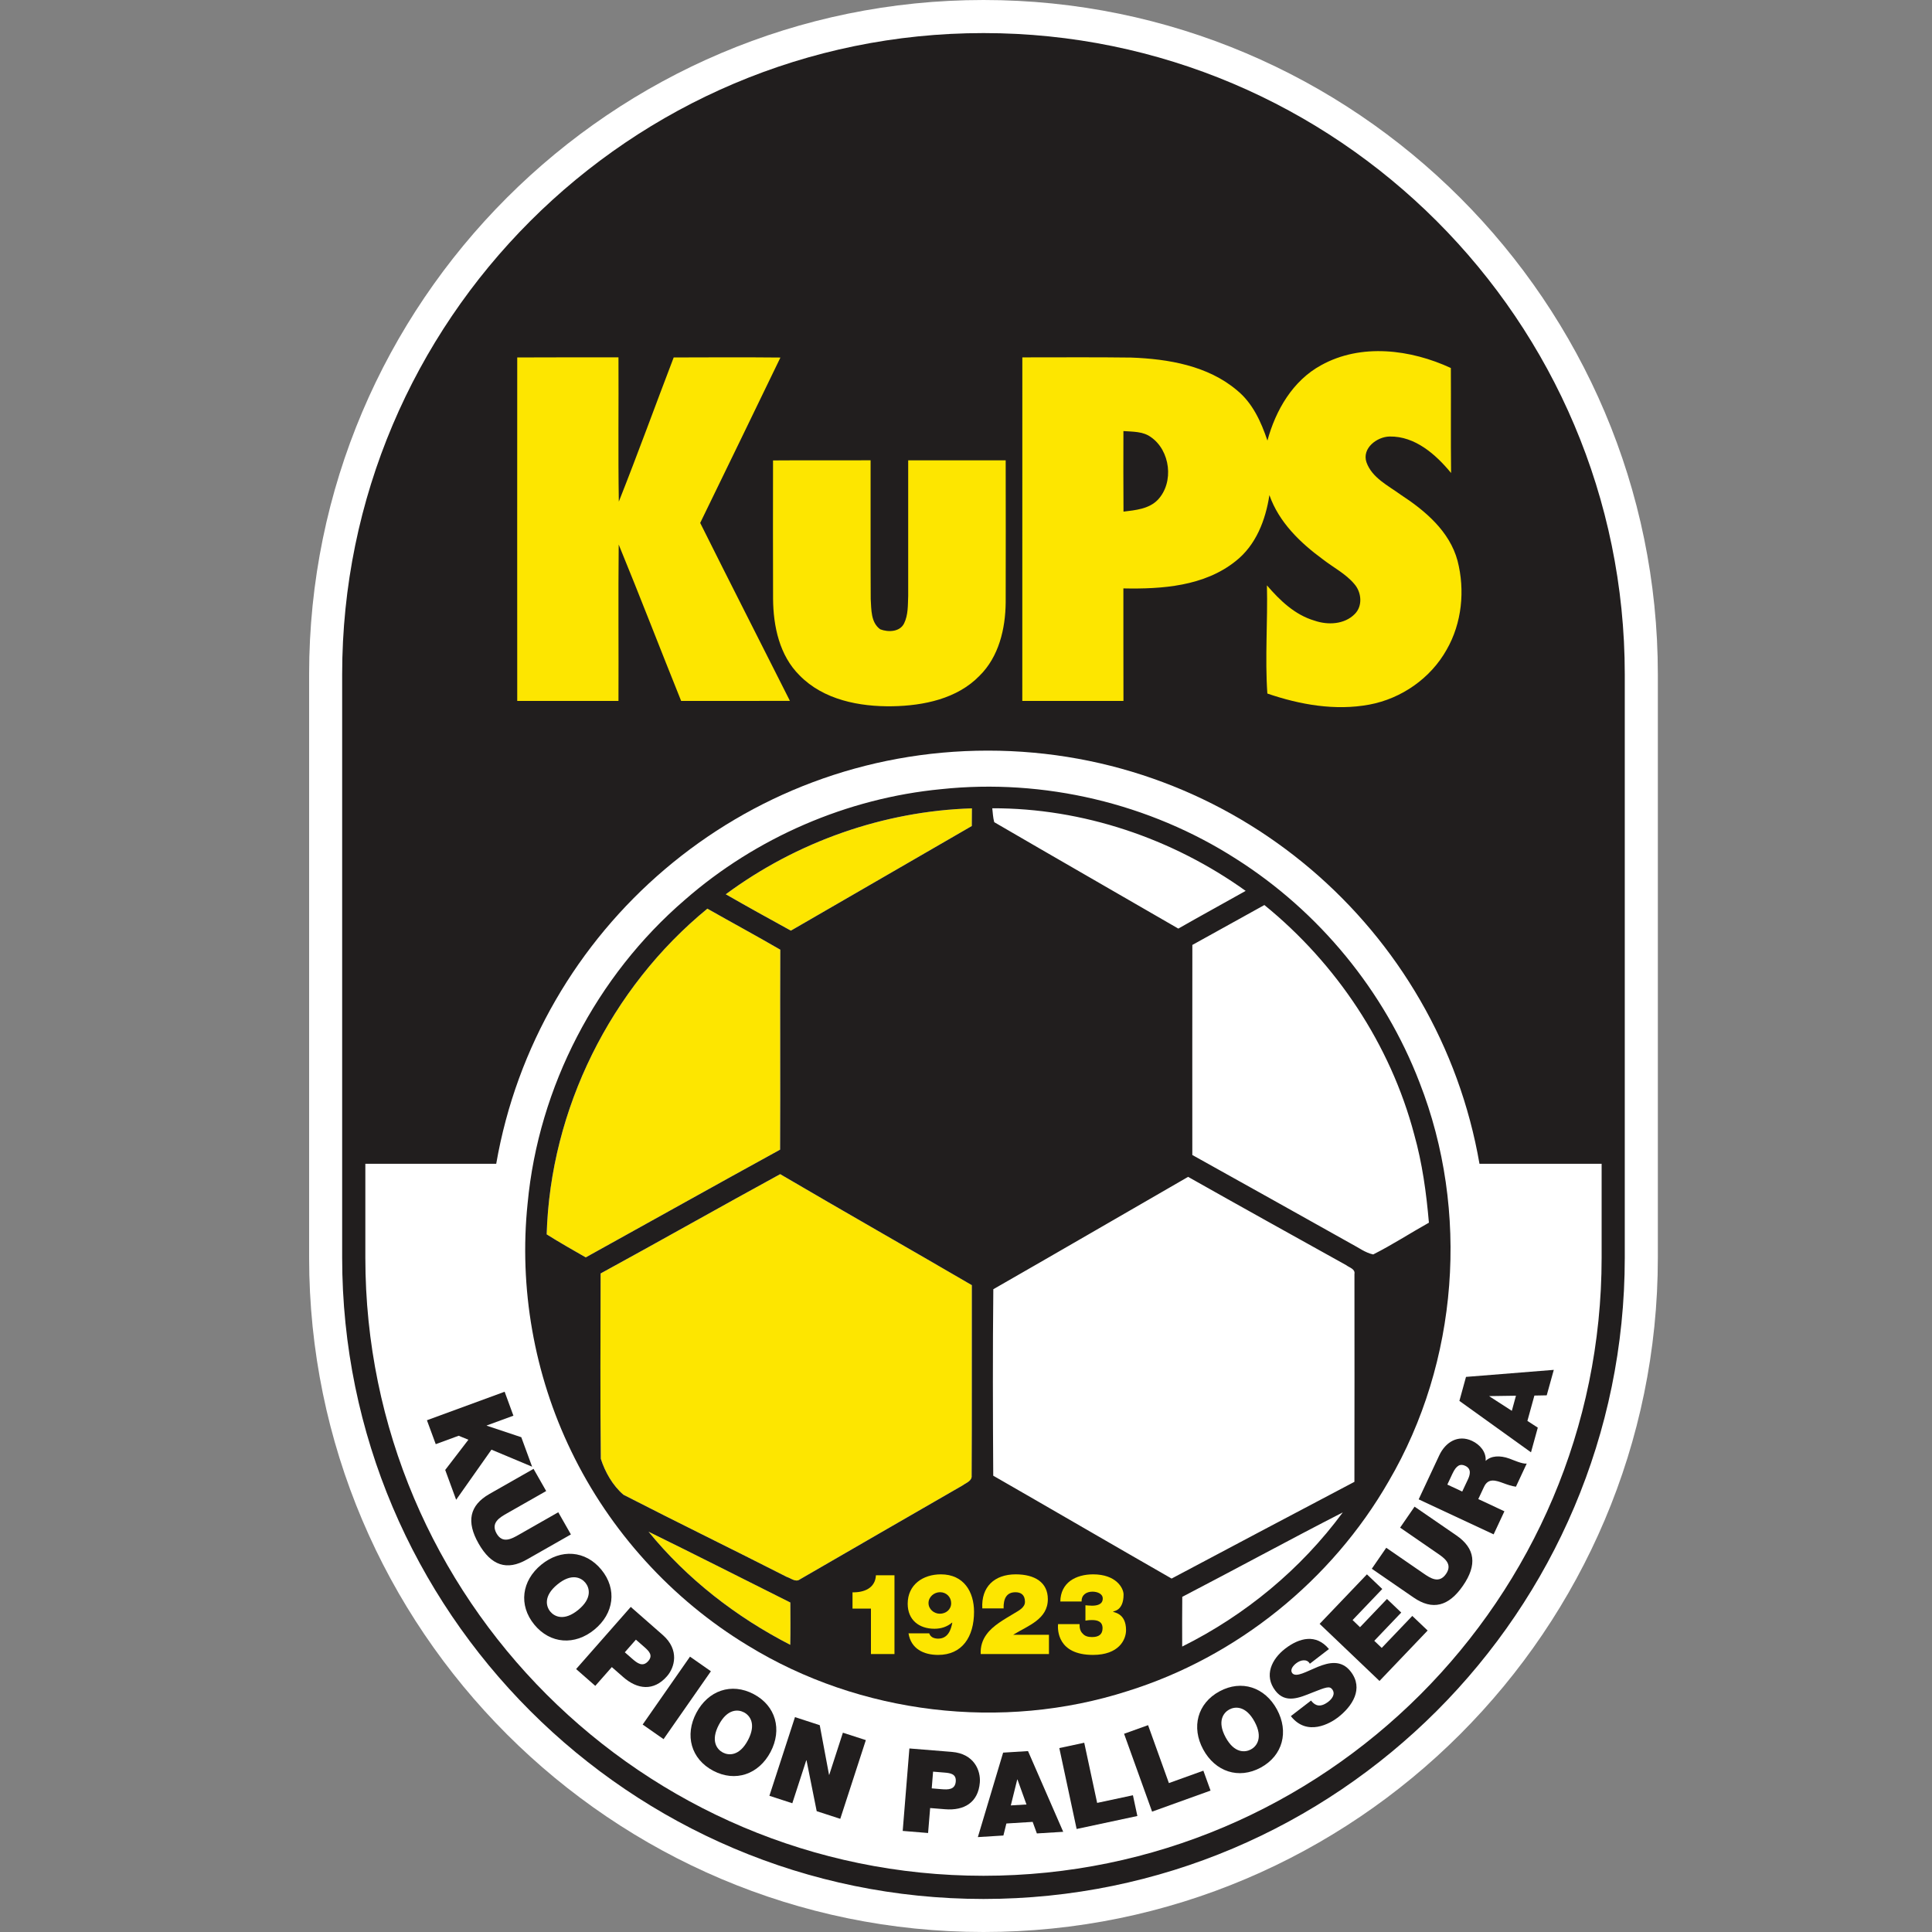 <svg width="50" height="50" viewBox="0 0 50 50" fill="none" xmlns="http://www.w3.org/2000/svg">
<rect x="0" y="0" width="50" height="50" fill="#808080" stroke="none"/>
<g clip-path="url(#clip0_391_29259)">
<path d="M25.453 0C15.829 0 8 7.829 8 17.452V32.548C8 42.171 15.829 50 25.453 50C35.076 50 42.905 42.171 42.905 32.548V17.452C42.905 7.829 35.076 0 25.453 0Z" fill="white"/>
<path d="M25.453 0.856C16.301 0.856 8.855 8.301 8.855 17.453V32.548C8.855 41.699 16.301 49.145 25.453 49.145C34.604 49.145 42.049 41.699 42.049 32.548V17.453C42.049 8.301 34.604 0.856 25.453 0.856ZM25.566 19.426C31.941 19.426 37.237 24.045 38.289 30.119H41.45V32.548C41.45 41.368 34.273 48.545 25.453 48.545C16.632 48.545 9.455 41.368 9.455 32.548V30.119H12.842C13.896 24.045 19.191 19.426 25.566 19.426Z" fill="#211E1E"/>
<path d="M20.452 42.568C20.458 42.203 20.456 41.838 20.454 41.473C19.232 40.861 18.012 40.242 16.784 39.64C17.78 40.863 19.052 41.849 20.452 42.568Z" fill="#FDE600"/>
<path d="M20.701 40.874C22.103 40.064 23.504 39.251 24.909 38.444C25 38.376 25.16 38.329 25.147 38.188C25.157 36.545 25.147 34.902 25.151 33.259C23.5 32.297 21.839 31.354 20.191 30.387C18.637 31.235 17.098 32.109 15.544 32.957C15.542 34.555 15.531 36.155 15.549 37.753C15.66 38.097 15.857 38.447 16.135 38.684C17.538 39.405 18.958 40.094 20.363 40.811C20.468 40.843 20.592 40.957 20.701 40.874Z" fill="#FDE600"/>
<path d="M18.783 23.144C19.341 23.464 19.904 23.776 20.468 24.085C22.027 23.18 23.591 22.283 25.15 21.377C25.151 21.224 25.152 21.072 25.153 20.92C22.869 20.991 20.619 21.785 18.783 23.144Z" fill="#FDE600"/>
<path d="M20.194 24.578C19.57 24.215 18.934 23.873 18.307 23.516C15.803 25.565 14.242 28.708 14.148 31.945C14.478 32.154 14.819 32.346 15.159 32.541C16.836 31.613 18.508 30.675 20.189 29.753C20.198 28.028 20.186 26.303 20.194 24.578Z" fill="#FDE600"/>
<path d="M13.386 9.251C14.259 9.246 15.133 9.249 16.006 9.248C16.013 10.493 15.995 11.738 16.015 12.982C16.506 11.745 16.959 10.494 17.435 9.251C18.356 9.248 19.277 9.244 20.197 9.253C19.509 10.682 18.814 12.106 18.121 13.533C18.887 15.071 19.67 16.602 20.443 18.138C19.505 18.143 18.567 18.139 17.628 18.14C17.085 16.793 16.564 15.436 16.012 14.093C15.998 15.442 16.012 16.791 16.006 18.14C15.133 18.14 14.259 18.14 13.386 18.14C13.385 15.177 13.384 12.214 13.386 9.251Z" fill="#FDE600"/>
<path d="M29.963 12.936C29.733 13.173 29.386 13.203 29.076 13.241C29.07 12.546 29.073 11.851 29.074 11.156C29.312 11.174 29.573 11.162 29.778 11.307C30.29 11.655 30.391 12.484 29.963 12.936ZM37.721 14.512C37.516 13.75 36.883 13.216 36.248 12.802C35.923 12.565 35.507 12.366 35.364 11.963C35.242 11.602 35.633 11.304 35.962 11.297C36.622 11.285 37.159 11.761 37.554 12.241C37.543 11.336 37.554 10.43 37.548 9.524C36.509 9.043 35.226 8.877 34.19 9.452C33.456 9.852 33.014 10.617 32.801 11.402C32.638 10.918 32.418 10.431 32.013 10.101C31.259 9.463 30.234 9.289 29.276 9.254C28.337 9.241 27.397 9.25 26.458 9.249C26.456 12.213 26.457 15.177 26.457 18.14C27.33 18.14 28.202 18.14 29.075 18.14C29.072 17.169 29.074 16.198 29.073 15.228C30.071 15.248 31.165 15.173 31.976 14.524C32.505 14.111 32.754 13.457 32.852 12.813C33.099 13.516 33.649 14.046 34.236 14.476C34.508 14.688 34.826 14.847 35.05 15.114C35.237 15.327 35.272 15.684 35.059 15.893C34.791 16.163 34.362 16.181 34.019 16.062C33.513 15.914 33.123 15.539 32.788 15.149C32.811 16.083 32.735 17.016 32.799 17.949C33.641 18.237 34.553 18.4 35.439 18.235C36.269 18.08 37.025 17.554 37.439 16.814C37.835 16.125 37.918 15.276 37.721 14.512Z" fill="#FDE600"/>
<path d="M20.006 11.916C20.848 11.909 21.69 11.917 22.531 11.912C22.534 13.109 22.527 14.306 22.534 15.503C22.552 15.772 22.534 16.11 22.78 16.286C22.984 16.365 23.286 16.358 23.397 16.135C23.506 15.915 23.494 15.66 23.504 15.42C23.504 14.252 23.502 13.082 23.504 11.914C24.345 11.914 25.185 11.913 26.027 11.914C26.029 13.139 26.03 14.364 26.027 15.588C26.021 16.271 25.851 16.997 25.348 17.491C24.769 18.086 23.901 18.263 23.1 18.278C22.246 18.292 21.312 18.114 20.693 17.479C20.172 16.965 20.013 16.207 20.007 15.501C20.002 14.306 20.005 13.111 20.006 11.916Z" fill="#FDE600"/>
<path d="M35.538 32.465C35.331 32.421 35.159 32.286 34.974 32.191C33.603 31.421 32.23 30.657 30.857 29.891C30.857 28.079 30.855 26.267 30.858 24.455C31.481 24.114 32.099 23.764 32.722 23.422C34.586 24.937 35.983 27.031 36.599 29.358C36.809 30.104 36.914 30.873 36.98 31.643C36.497 31.913 36.031 32.217 35.538 32.465ZM35.052 38.35C33.474 39.184 31.895 40.014 30.321 40.853C28.78 39.971 27.246 39.075 25.705 38.191C25.695 36.582 25.69 34.973 25.707 33.365C27.39 32.401 29.068 31.426 30.748 30.457C32.109 31.225 33.475 31.984 34.841 32.743C34.919 32.805 35.078 32.84 35.053 32.971C35.055 34.763 35.055 36.557 35.052 38.35ZM30.595 42.613C30.594 42.184 30.592 41.754 30.597 41.326C31.985 40.605 33.358 39.855 34.751 39.141C33.669 40.609 32.226 41.802 30.595 42.613ZM32.238 23.056C31.658 23.384 31.072 23.701 30.495 24.032C28.908 23.113 27.316 22.201 25.731 21.278C25.698 21.16 25.694 21.038 25.68 20.918C28.02 20.912 30.34 21.697 32.238 23.056ZM25.15 21.377C23.591 22.283 22.027 23.18 20.468 24.085C19.904 23.776 19.341 23.464 18.783 23.144C20.619 21.785 22.868 20.991 25.153 20.92C25.151 21.072 25.151 21.224 25.15 21.377ZM25.146 38.188C25.16 38.328 25 38.376 24.909 38.444C23.504 39.251 22.104 40.064 20.701 40.874C20.592 40.957 20.468 40.843 20.363 40.811C18.958 40.095 17.538 39.405 16.135 38.684C15.857 38.446 15.66 38.098 15.549 37.753C15.531 36.155 15.542 34.555 15.544 32.957C17.098 32.109 18.637 31.235 20.191 30.387C21.839 31.354 23.5 32.297 25.151 33.26C25.147 34.902 25.156 36.545 25.146 38.188ZM20.452 42.568C19.052 41.849 17.78 40.863 16.784 39.64C18.012 40.242 19.231 40.861 20.454 41.473C20.456 41.838 20.459 42.203 20.452 42.568ZM14.148 31.945C14.242 28.708 15.804 25.565 18.307 23.516C18.934 23.873 19.57 24.215 20.194 24.578C20.186 26.303 20.198 28.028 20.189 29.753C18.508 30.675 16.836 31.613 15.159 32.541C14.82 32.346 14.478 32.154 14.148 31.945ZM36.738 28.016C35.828 25.646 34.135 23.588 31.992 22.229C29.749 20.79 27.011 20.142 24.361 20.423C21.923 20.656 19.568 21.676 17.724 23.288C15.433 25.258 13.938 28.129 13.655 31.14C13.427 33.326 13.823 35.575 14.782 37.553C15.779 39.623 17.386 41.394 19.351 42.584C22.257 44.37 25.94 44.808 29.186 43.764C32.012 42.881 34.468 40.899 35.941 38.332C37.746 35.247 38.039 31.342 36.738 28.016Z" fill="#211E1E"/>
<path d="M22.54 41.631H22.063V41.209C22.358 41.216 22.652 41.104 22.669 40.768H23.149V42.806H22.54V41.631Z" fill="#FDE600"/>
<path d="M24.03 41.487C24.03 41.646 24.171 41.763 24.323 41.763C24.482 41.763 24.616 41.654 24.616 41.491C24.616 41.329 24.49 41.206 24.329 41.206C24.174 41.206 24.03 41.327 24.03 41.487ZM24.048 42.27C24.06 42.313 24.095 42.355 24.138 42.378C24.185 42.401 24.238 42.408 24.279 42.408C24.543 42.408 24.613 42.164 24.645 41.997L24.64 41.992C24.511 42.102 24.355 42.152 24.183 42.152C23.784 42.152 23.491 41.924 23.491 41.505C23.491 41.01 23.887 40.744 24.35 40.744C24.947 40.744 25.208 41.201 25.208 41.713C25.208 42.36 24.903 42.829 24.279 42.829C23.901 42.829 23.576 42.67 23.512 42.27L24.048 42.27Z" fill="#FDE600"/>
<path d="M25.422 41.625C25.39 41.066 25.738 40.744 26.286 40.744C26.781 40.744 27.118 40.952 27.118 41.386C27.118 41.906 26.608 42.071 26.225 42.305V42.308H27.147V42.806H25.381C25.37 42.61 25.428 42.44 25.528 42.303C25.698 42.065 25.99 41.91 26.251 41.751C26.356 41.687 26.526 41.606 26.526 41.456C26.526 41.271 26.418 41.207 26.28 41.207C26.046 41.207 25.967 41.377 25.973 41.626L25.422 41.625Z" fill="#FDE600"/>
<path d="M27.441 41.447C27.444 41.207 27.541 41.031 27.696 40.914C27.851 40.8 28.062 40.744 28.29 40.744C28.882 40.744 29.078 41.096 29.078 41.268C29.078 41.696 28.809 41.696 28.809 41.705V41.71C28.809 41.734 29.142 41.734 29.142 42.188C29.142 42.437 28.955 42.829 28.287 42.829C27.371 42.829 27.368 42.184 27.382 42.032H27.939C27.936 42.141 27.962 42.222 28.018 42.275C28.074 42.343 28.158 42.367 28.261 42.367C28.428 42.367 28.534 42.305 28.534 42.138C28.534 41.96 28.396 41.927 28.261 41.927C28.176 41.927 28.136 41.935 28.091 41.942V41.544C28.136 41.546 28.182 41.555 28.261 41.555C28.384 41.555 28.539 41.528 28.539 41.37C28.539 41.242 28.393 41.192 28.273 41.192C28.115 41.192 27.986 41.277 27.992 41.447L27.441 41.447Z" fill="#FDE600"/>
<path d="M13.06 36.018L13.287 36.638L12.594 36.892L12.597 36.897L13.491 37.195L13.771 37.958L12.719 37.517L11.805 38.814L11.522 38.042L12.122 37.26L11.87 37.157L11.277 37.375L11.049 36.756L13.06 36.018Z" fill="#211E1E"/>
<path d="M13.633 40.361C13.117 40.655 12.711 40.517 12.387 39.949C12.063 39.381 12.15 38.959 12.666 38.664L13.808 38.014L14.135 38.588L13.121 39.165C12.931 39.273 12.694 39.409 12.852 39.688C13.007 39.958 13.244 39.824 13.434 39.715L14.448 39.137L14.775 39.711L13.633 40.361Z" fill="#211E1E"/>
<path d="M14.241 41.707C14.347 41.836 14.596 41.965 14.965 41.664C15.334 41.361 15.256 41.091 15.15 40.961C15.043 40.831 14.795 40.702 14.426 41.005C14.057 41.307 14.134 41.577 14.241 41.707ZM15.563 40.623C15.976 41.126 15.89 41.759 15.383 42.174C14.878 42.589 14.241 42.548 13.828 42.045C13.415 41.541 13.501 40.909 14.008 40.494C14.513 40.08 15.15 40.12 15.563 40.623Z" fill="#211E1E"/>
<path d="M16.17 42.761L16.362 42.929C16.491 43.042 16.634 43.152 16.776 42.989C16.905 42.843 16.8 42.735 16.679 42.628L16.457 42.434L16.17 42.761ZM16.324 41.587L17.154 42.315C17.59 42.699 17.462 43.154 17.26 43.383C16.918 43.773 16.496 43.726 16.127 43.401L15.834 43.144L15.406 43.63L14.91 43.195L16.324 41.587Z" fill="#211E1E"/>
<path d="M17.857 42.874L18.398 43.252L17.173 45.009L16.632 44.631L17.857 42.874Z" fill="#211E1E"/>
<path d="M18.707 45.355C18.855 45.433 19.135 45.456 19.358 45.034C19.58 44.612 19.404 44.394 19.255 44.316C19.107 44.237 18.827 44.215 18.604 44.637C18.382 45.058 18.558 45.277 18.707 45.355ZM19.504 43.843C20.08 44.146 20.246 44.764 19.941 45.342C19.636 45.919 19.033 46.13 18.458 45.827C17.882 45.523 17.716 44.907 18.021 44.329C18.326 43.751 18.929 43.539 19.504 43.843Z" fill="#211E1E"/>
<path d="M20.574 44.439L21.215 44.648L21.455 45.93L21.461 45.932L21.814 44.842L22.408 45.034L21.746 47.071L21.136 46.873L20.873 45.558L20.866 45.556L20.505 46.668L19.912 46.475L20.574 44.439Z" fill="#211E1E"/>
<path d="M24.113 46.283L24.367 46.304C24.537 46.318 24.718 46.32 24.735 46.105C24.75 45.911 24.602 45.887 24.441 45.874L24.148 45.85L24.113 46.283ZM23.535 45.25L24.634 45.339C25.214 45.386 25.383 45.827 25.358 46.132C25.316 46.649 24.951 46.863 24.46 46.823L24.072 46.792L24.019 47.438L23.362 47.384L23.535 45.25Z" fill="#211E1E"/>
<path d="M26.565 46.7L26.332 46.053L26.326 46.053L26.16 46.724L26.565 46.7ZM25.961 45.358L26.605 45.318L27.516 47.407L26.834 47.449L26.725 47.15L26.045 47.192L25.968 47.503L25.307 47.544L25.961 45.358Z" fill="#211E1E"/>
<path d="M27.415 45.24L28.06 45.102L28.394 46.659L29.32 46.461L29.435 46.998L27.863 47.334L27.415 45.24Z" fill="#211E1E"/>
<path d="M29.091 44.87L29.712 44.647L30.251 46.146L31.143 45.825L31.329 46.34L29.816 46.885L29.091 44.87Z" fill="#211E1E"/>
<path d="M32.374 45.275C32.521 45.196 32.695 44.975 32.468 44.556C32.24 44.137 31.961 44.162 31.813 44.242C31.666 44.322 31.492 44.542 31.719 44.962C31.946 45.381 32.226 45.355 32.374 45.275ZM31.559 43.773C32.131 43.462 32.736 43.666 33.048 44.241C33.359 44.816 33.2 45.434 32.628 45.745C32.056 46.055 31.451 45.851 31.139 45.276C30.828 44.702 30.987 44.083 31.559 43.773Z" fill="#211E1E"/>
<path d="M33.93 44.01C33.962 44.053 33.999 44.086 34.034 44.107C34.152 44.18 34.281 44.114 34.379 44.039C34.464 43.973 34.573 43.844 34.476 43.718C34.408 43.63 34.317 43.663 33.96 43.805C33.634 43.935 33.27 44.098 33.007 43.756C32.705 43.364 32.91 42.938 33.259 42.668C33.627 42.385 34.06 42.275 34.393 42.677L33.899 43.057C33.859 42.986 33.798 42.965 33.733 42.969C33.667 42.971 33.598 43.005 33.545 43.046C33.475 43.1 33.373 43.209 33.446 43.304C33.549 43.418 33.811 43.258 34.102 43.139C34.393 43.021 34.717 42.949 34.957 43.261C35.297 43.702 35.001 44.157 34.623 44.449C34.43 44.597 33.829 44.951 33.407 44.413L33.93 44.01Z" fill="#211E1E"/>
<path d="M34.152 42.025L35.376 40.744L35.773 41.123L35.005 41.927L35.197 42.112L35.895 41.381L36.264 41.733L35.566 42.464L35.759 42.648L36.55 41.82L36.947 42.198L35.701 43.503L34.152 42.025Z" fill="#211E1E"/>
<path d="M37.691 39.736C38.18 40.073 38.233 40.499 37.862 41.037C37.491 41.576 37.073 41.681 36.584 41.344L35.502 40.599L35.876 40.056L36.837 40.718C37.017 40.842 37.242 40.996 37.424 40.732C37.601 40.475 37.377 40.32 37.196 40.197L36.235 39.535L36.609 38.992L37.691 39.736Z" fill="#211E1E"/>
<path d="M37.842 38.601L37.989 38.289C38.041 38.177 38.093 38.016 37.919 37.935C37.797 37.878 37.694 37.913 37.588 38.141L37.457 38.421L37.842 38.601ZM36.715 38.803L37.248 37.664C37.407 37.325 37.731 37.119 38.097 37.29C38.299 37.385 38.468 37.576 38.448 37.808C38.587 37.675 38.813 37.658 39.065 37.749C39.164 37.785 39.396 37.891 39.511 37.878L39.232 38.476C39.12 38.46 39.014 38.424 38.91 38.385C38.718 38.315 38.518 38.241 38.407 38.478L38.258 38.796L38.934 39.112L38.655 39.709L36.715 38.803Z" fill="#211E1E"/>
<path d="M39.233 36.121L38.546 36.131L38.544 36.136L39.126 36.512L39.233 36.121ZM37.769 36.255L37.94 35.634L40.212 35.452L40.029 36.111L39.71 36.117L39.529 36.773L39.798 36.947L39.622 37.586L37.769 36.255Z" fill="#211E1E"/>
</g>
<defs>
<clipPath id="clip0_391_29259">
<rect width="50" height="50" fill="white"/>
</clipPath>
</defs>
</svg>
